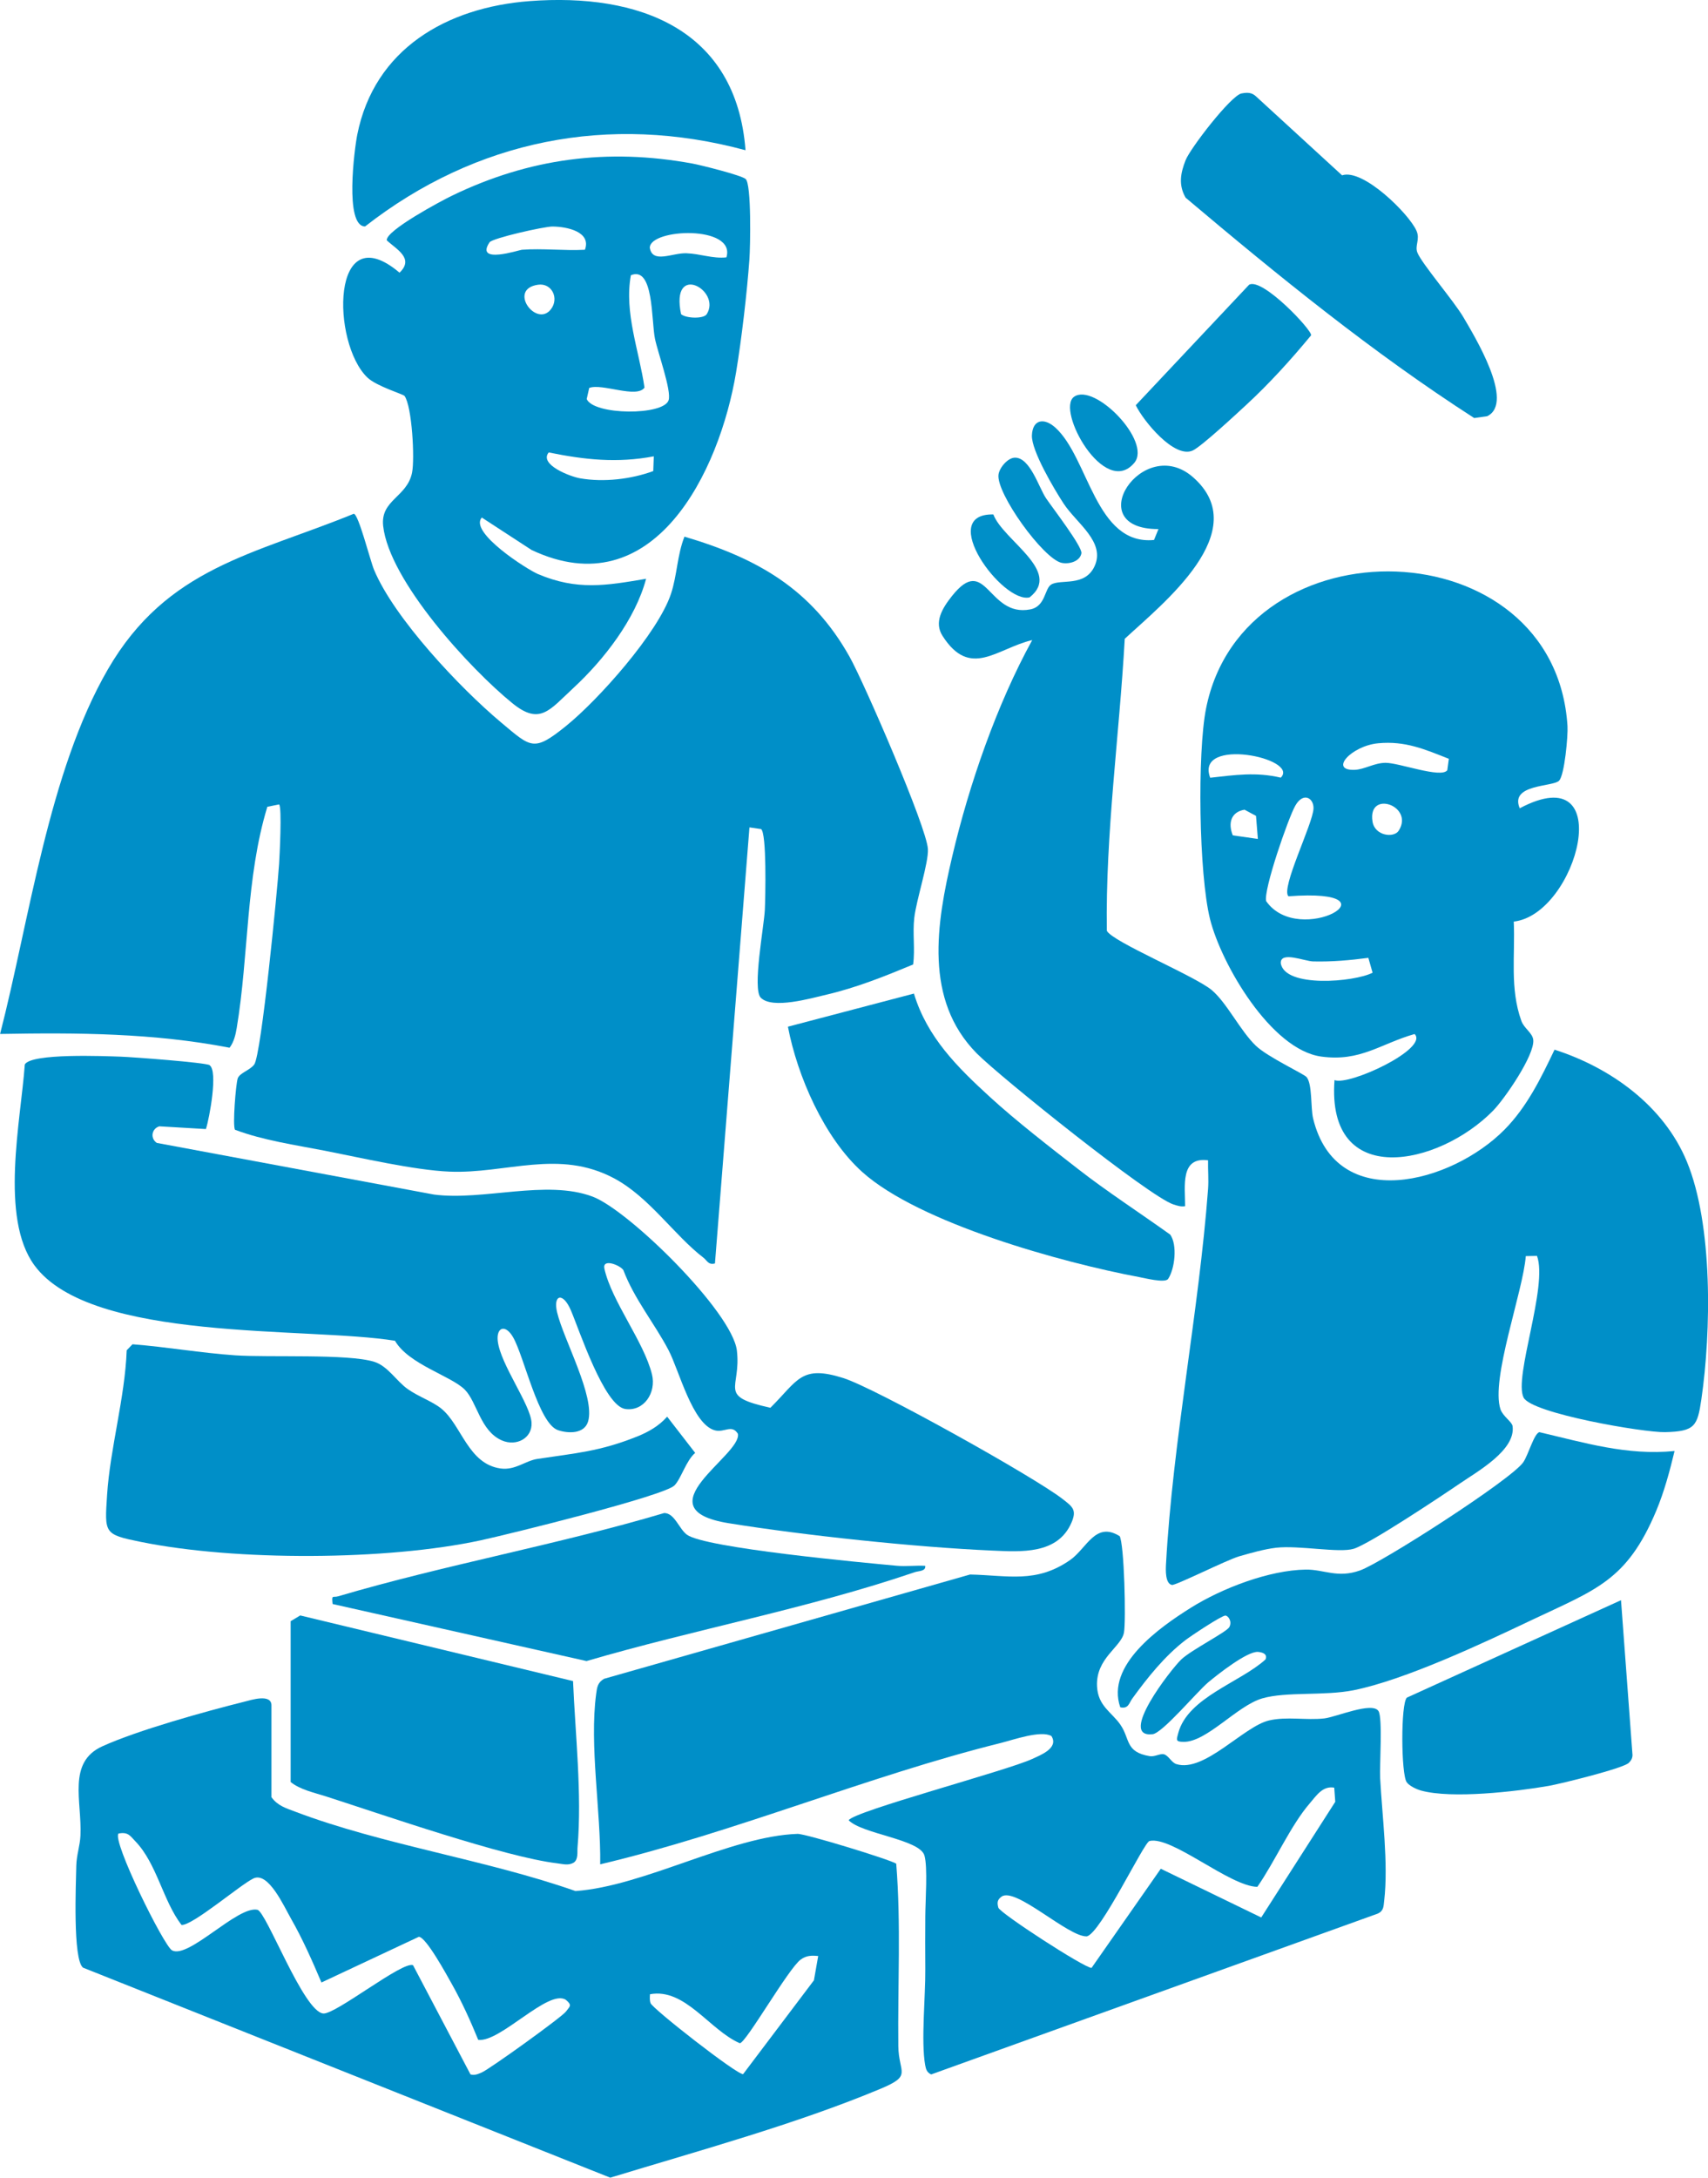 <?xml version="1.0" encoding="UTF-8"?>
<svg id="Calque_2" data-name="Calque 2" xmlns="http://www.w3.org/2000/svg" viewBox="0 0 386.2 492.11">
  <defs>
    <style>
      .cls-1 {
        fill: #008fc8;
      }
    </style>
  </defs>
  <g id="Calque_1-2" data-name="Calque 1">
    <g>
      <path class="cls-1" d="M154.76,121.27c16.49,4.87,28.73,11.84,37.31,27.09,3.27,5.81,17.45,38.5,17.74,43.49.18,3.11-2.6,11.43-3.08,15.55-.41,3.51.21,7.06-.26,10.55-6.34,2.64-12.83,5.24-19.55,6.81-3.53.82-12.27,3.36-14.9.7-1.94-1.97.74-16.11.92-19.87.13-2.8.45-17.29-.85-18.24l-2.63-.38-7.8,98.54c-1.5.39-1.73-.62-2.59-1.29-6.63-5.09-12.22-13.65-20.13-17.9-12.59-6.77-24.48-1.02-37.34-1.56-7.99-.34-19.95-3.12-28.13-4.72-6.73-1.31-13.92-2.33-20.33-4.74-.59-.89.19-10.29.6-11.57s2.73-1.83,3.74-3.17c1.62-2.16,5.26-39.61,5.63-45.38.11-1.77.68-12.73,0-13.4l-2.66.53c-4.9,16.07-4.18,33.53-6.92,49.97-.26,1.57-.64,3.19-1.62,4.48-17.16-3.32-34.44-3.43-51.89-3.11,6.64-25.77,10.98-59.29,24.37-82.39s33-25.92,55.6-35.16c1.09.08,3.69,10.51,4.59,12.67,4.59,10.98,19.45,26.71,28.67,34.44,6.86,5.74,7.38,6.78,14.72.86,7.33-5.91,20.79-21.02,23.74-29.86,1.41-4.22,1.4-8.78,3.06-12.95Z"/>
      <path class="cls-1" d="M260.94,122.01l1-2.45c-17.88.04-3.53-21.67,7.82-11.72,13.91,12.19-6.78,28.49-15.44,36.51-1.23,21.97-4.37,44.01-4.05,65.98,1.19,2.47,20.02,10.26,23.75,13.43,3.4,2.88,6.43,9.18,9.93,12.54,2.65,2.55,10.87,6.36,11.49,7.1,1.32,1.6.89,6.94,1.47,9.34,5.25,21.68,31.32,14.63,43.28,2.53,5.07-5.12,8.26-11.67,11.31-18.07,12.72,4.08,24.7,12.69,29.91,25.27,5.93,14.31,5.52,38.43,3.29,53.74-.89,6.09-1.48,7.25-8.2,7.42-4.76.12-30.21-4.23-32-7.82-2.28-4.56,5.58-25.22,3.03-32.01l-2.53.05c-.61,7.99-7.97,27.8-5.73,34.59.53,1.6,2.6,2.84,2.74,3.81.77,5.42-7.94,10.26-11.84,12.93-4.13,2.82-20.54,13.75-24.1,14.81-3.32,1-12.36-.83-17.52-.24-2.61.3-5.85,1.21-8.42,1.96-2.76.81-14.33,6.61-15.14,6.45-1.55-.31-1.41-3.47-1.34-4.72,1.53-27.82,7.42-56.93,9.51-84.76.16-2.15-.05-4.33,0-6.48-6.36-.85-5.18,5.87-5.19,10.37-.95.17-1.73-.11-2.62-.39-5.35-1.68-39.28-28.86-44.51-34.16-11.94-12.11-9.11-29.25-5.53-44.48,3.81-16.24,10.09-34.36,18.09-48.9-8.05,1.9-14,8.84-20.27-.93-1.99-3.09-.09-6.24,2.12-9.02,7.78-9.77,8.07,4.86,17.69,3.02,3.52-.67,3.21-4.71,4.77-5.63,2.16-1.28,7.55.59,9.76-4.07,2.61-5.52-4.09-9.8-6.98-14.23-2.1-3.21-7.3-11.95-7.16-15.4.15-3.63,2.76-4.04,5.3-1.75,7.57,6.83,9.05,26.65,22.31,25.39Z"/>
      <path class="cls-1" d="M61.38,406.12c1.43,1.96,3.26,2.47,5.37,3.27,19.63,7.46,43.3,10.88,63.37,17.94,15.52-1.09,35.08-12.41,50.21-12.92,1.79-.06,21,5.82,22.32,6.74,1.1,13.68.32,27.47.47,41.19.07,6.21,3.28,6.62-4.06,9.69-19.07,7.97-41.27,14.03-61.07,20.07l-119.22-47.46c-2.34-1.88-1.6-18.95-1.52-23,.05-2.46.84-4.52.94-6.84.36-7.78-3.01-16.54,4.91-20.16,8-3.65,23.41-7.92,32.24-10.12,1.32-.33,6.04-1.88,6.04.86v20.75ZM72.68,447.99c-2.04-4.81-4.25-9.82-6.84-14.35-1.64-2.87-5.16-10.76-8.53-9.16-2.98,1.42-13.8,10.7-16.27,10.51-4.19-5.45-5.57-13.85-10.41-18.88-1.21-1.26-1.64-2.19-3.83-1.78-1.53,1.58,10.26,25.44,12.11,26.41,3.75,1.97,14.81-10.13,19.29-9.18,2.03.43,10.43,23.05,14.9,23.44,2.78.24,18.06-11.99,20.3-10.9l12.98,24.66c.93.28,1.68-.07,2.52-.42,1.72-.71,18.16-12.53,19.07-13.78.86-1.19,1.49-1.38-.01-2.64-3.91-2.6-14.88,9.7-19.83,9.03-1.73-4.25-3.72-8.63-5.97-12.62-1.15-2.04-5.82-10.63-7.46-10.66l-22.01,10.32ZM184.99,442.01c-1.51-.14-2.65-.13-3.94.8-2.77,2-12.34,18.8-13.76,18.91-6.84-2.95-12.39-12.55-20.32-11.07-.04.67-.1,1.35.13,2.01.42,1.25,19.62,16.26,20.93,16.04l16.01-21.2.97-5.51Z"/>
      <path class="cls-1" d="M253.14,347.07c1.07,1.64,1.49,19.28,1,21.87-.63,3.29-6.38,5.75-6.09,12.11.21,4.48,3.28,5.82,5.25,8.64,2.3,3.28,1.04,6.22,6.68,7.16,1.07.18,2.34-.62,3.14-.44,1.1.24,1.72,1.88,2.89,2.24,6.31,1.95,15.19-8.53,20.93-9.87,4.04-.94,8.4,0,12.5-.46,2.67-.31,10.79-3.83,12.24-1.68.99,1.46.24,12.23.39,15.17.44,8.48,1.89,19.25.91,27.72-.15,1.25-.09,2.26-1.43,2.89l-101,36.35c-.97-.45-1.18-1.14-1.36-2.12-.96-5.39.09-15.57.03-21.64-.04-4.1-.02-7.94,0-12.03.01-3.34.58-11.09-.2-13.7-1.09-3.65-14.04-4.82-17.12-7.94.93-1.98,35.91-11.25,41.47-13.85,1.78-.83,6.11-2.43,4.37-5.19-2.38-1.36-8.62.86-11.45,1.57-30.23,7.51-60.23,20.25-90.58,27.42.17-11.9-2.47-26.85-.91-38.51.2-1.51.34-2.57,1.78-3.41l82.76-23.57c8.6.19,14.99,2.06,22.65-3.29,3.74-2.62,5.69-8.77,11.14-5.4ZM301.7,403.97c-2.66-.48-4.07,1.84-5.54,3.53-4.33,5-7.95,13.29-11.86,18.88-6.25-.11-19.36-11.56-24.39-10.36-1.26.3-10.97,20.74-14.15,21.55-4.15.22-16.1-11.24-19.29-8.98-.98.69-1.04,1.38-.73,2.49.33,1.22,19.4,13.6,21.07,13.62l15.66-22.41,22.71,11.01,16.74-26.14-.23-3.18Z"/>
      <path class="cls-1" d="M47.39,240.72c1.95,1.27-.03,11.95-.83,14.42l-10.54-.62c-1.77.56-2.08,2.74-.56,3.75l62.67,11.67c11.12,1.46,25.41-3.46,35.85.46,8.21,3.08,31.61,26.08,32.64,34.8s-4.57,10.25,7.58,12.92c6.26-6.21,6.89-9.74,16.47-6.72,7.27,2.29,43.3,22.42,49.6,27.34,2.23,1.74,3.26,2.44,2.01,5.32-3.13,7.26-11.44,6.61-17.98,6.33-17.23-.75-42.46-3.43-59.52-6.18-19.99-3.22,3.01-15.36,2.07-20.21-1.4-2.23-3.04-.2-5.21-.78-5.08-1.38-8.08-13.56-10.48-18.13-3.2-6.09-7.75-11.55-10.21-18.08-.71-1.1-4.84-2.76-4.28-.29,1.66,7.39,8.92,16.44,10.75,23.86,1.02,4.14-1.83,8.41-6.02,7.82-4.79-.68-10.43-17.91-12.33-22.33-1.79-4.16-4.06-3.52-3.1.5,1.48,6.19,8.67,19.08,7,24.66-.85,2.83-4.48,2.73-6.8,1.95-4.39-1.47-7.63-16.57-10.14-20.97-1.75-3.07-3.83-2.29-3.48.82.59,5.26,7.4,14.35,7.64,18.45.21,3.52-3.45,5.45-6.71,4.02-4.91-2.15-5.59-8.67-8.4-11.49-3.11-3.11-12.69-5.7-15.77-11.03-19.84-3.22-68.71.41-81.52-17.04-7.9-10.75-3.08-32.76-2.18-45.4,1.47-2.59,18.04-1.88,21.67-1.76,2.69.09,19.22,1.33,20.12,1.92Z"/>
      <path class="cls-1" d="M352.53,176.42c-1.43,1.44-11.23.73-8.9,6.23,22.35-11.84,13.09,23.94-1.35,25.61.34,7.63-.92,15.12,1.72,22.44.61,1.7,2.52,2.7,2.69,4.29.35,3.43-6.5,13.36-9.08,15.99-12.32,12.56-37.73,17.88-35.86-6.91,3.2,1.38,21.39-7.08,18.11-10.41-7.82,2.25-12.24,6.3-21.1,5.1-11.36-1.54-22.6-20.87-25.15-31.04s-2.89-37.64-.91-47.6c8.53-42.87,78.89-41.01,81.73,3.95.14,2.18-.67,11.1-1.9,12.34ZM327.6,171.47c-5.48-2.16-9.85-4.08-15.96-3.51s-11.24,6.26-5.28,6c2.18-.09,4.39-1.57,6.92-1.58,3.08-.02,12.59,3.58,13.97,1.67l.35-2.58ZM289.6,175.73c4.38-4.39-19.5-9.32-15.96.02,5.6-.62,10.35-1.34,15.96-.02ZM291.33,202.54c-1.78-1.81,5.53-16.36,5.67-19.83.09-2.36-2.3-3.83-4.11-.66-1.61,2.82-7.27,19.19-6.59,21.59,7.49,10.71,31.04-3.03,5.04-1.1ZM316.27,187.71c3.57-5.61-7.06-9.34-5.93-2.07.51,3.27,4.85,3.78,5.93,2.07ZM284.42,189.57l-.42-5.2-2.6-1.4c-3.03.51-3.78,3-2.65,5.8l5.68.81ZM309.39,216.45c-4.19.55-8.2.91-12.47.81-1.97-.05-7.46-2.4-7.32.41.9,5.61,16.6,4.27,20.76,2.14l-.96-3.36Z"/>
      <path class="cls-1" d="M108.93,116.96c-2.93,3.33,10.28,11.74,12.72,12.77,8.84,3.73,15.36,2.61,24.44,1.06-2.42,9.13-9.55,18.3-16.41,24.65-5.46,5.05-7.59,8.54-13.85,3.45-9.55-7.75-27.81-27.62-29.19-40.02-.66-5.91,5.4-6.5,6.53-12.05.64-3.13,0-14.97-1.7-17.35-.27-.38-6.32-2.18-8.39-4.15-8.17-7.79-8.33-36.88,7.26-23.7,3.41-3.24-.75-5.3-2.89-7.32-.22-2.21,12.31-8.91,14.83-10.12,17.43-8.4,35.07-10.74,54.24-7.23,1.97.36,11.05,2.64,12.07,3.49,1.35,1.12,1.07,15.3.86,18.17-.54,7.52-1.76,17.96-3.01,25.51-3.74,22.48-18.64,53.19-46.25,40.16l-11.25-7.33ZM118,56.44c4.68-.35,9.57.25,14.26,0,1.49-4.06-4.03-5.23-7.34-5.25-1.89-.01-13.6,2.63-14.23,3.57-3.37,5.06,6.74,1.72,7.31,1.68ZM164.25,58.16c2.24-7.34-17.33-6.54-17.32-2.17.59,3.66,5.09,1.13,8.26,1.24s5.96,1.26,9.06.93ZM133.23,87.65l-.57,2.53c1.63,3.66,17.37,3.77,18.52.26.7-2.17-2.46-10.8-3.09-13.93-.84-4.13-.24-16.48-5.44-14.31-1.55,8.43,1.87,17.05,3.08,25.39-1.8,2.52-9.57-1.03-12.49.07ZM121.67,64.34c-6.97.97-.41,9.79,2.89,5.56,1.93-2.48.21-6-2.89-5.56ZM159.8,71c3.41-5.4-8.29-11.9-5.8,0,1.16.98,5.12,1.08,5.8,0ZM147.83,103.12c-8.3,1.57-15.61.78-23.76-.88-2.24,2.74,4.84,5.46,7.11,5.85,5.31.92,11.51.21,16.53-1.64l.12-3.33Z"/>
      <path class="cls-1" d="M29.95,303.77c7.73.6,15.49,1.97,23.22,2.5,7.59.52,25.49-.39,31.4,1.45,3.15.98,4.97,4.3,7.64,6.19,2.4,1.7,5.67,2.81,7.65,4.46,4.52,3.75,6.02,12.47,13.34,13.47,3.31.45,5.59-1.75,8.31-2.16,8.61-1.31,14.03-1.65,22.59-5.08,2.52-1.01,4.93-2.39,6.75-4.47l6.34,8.19c-2.05,1.73-3.12,5.68-4.65,7.32-2.23,2.39-37.77,11.12-43.78,12.42-21.3,4.61-55.51,4.73-76.98.36-8.29-1.69-8.13-1.89-7.57-10.56.68-10.56,4.04-21.97,4.44-32.73l1.29-1.34Z"/>
      <path class="cls-1" d="M378.64,327.89c-1.09,4.55-2.35,9.23-4.16,13.55-6.61,15.74-13.57,17.74-28.1,24.63-11.01,5.23-28.72,13.56-40.31,15.88-6.58,1.32-15.25.27-20.64,1.84-5.76,1.67-12.56,9.91-17.85,9.83-1.8-.03-1.58-.44-1.15-2.03,2.17-8.04,14.08-11.44,19.72-16.6.52-1.26-.74-1.62-1.69-1.7-2.42-.2-9.16,5.11-11.28,6.89-2.58,2.18-10.33,11.46-12.56,11.71-7.98.9,4.21-14.75,6.5-16.91s10.25-6.18,10.85-7.3c.68-1.28-.25-2.57-.89-2.6-.83-.03-7.8,4.59-9.09,5.59-4.65,3.58-8.51,8.41-11.94,13.13-.78,1.07-.88,2.41-2.74,2.01-3.31-9.51,8.87-18.06,15.96-22.5s17.76-8.5,25.96-8.62c4.15-.06,7.17,2.01,12.29.19,4.92-1.74,34.24-20.54,36.92-24.46,1.14-1.67,2.41-6.42,3.62-6.79,10.24,2.39,19.85,5.33,30.58,4.26Z"/>
      <path class="cls-1" d="M65.7,366.36l2.18-1.31,61.69,14.83c.51,12,2.04,25.57,1.02,37.54-.1,1.13.21,2.73-.85,3.48-1.22.72-2.44.32-3.71.17-11.98-1.42-39.56-11.03-52.33-15.13-2.65-.85-5.81-1.5-7.98-3.25v-36.31Z"/>
      <path class="cls-1" d="M168.57,33.95c-30.87-8.35-60.97-2.33-86.02,17.22-4.69-.02-2.41-17.53-1.77-20.73C84.65,11.05,101,1.68,119.74.25c24.56-1.86,46.75,6.2,48.83,33.7Z"/>
      <path class="cls-1" d="M178.15,232.01l28.5-7.49c3,9.91,9.83,16.64,17.24,23.42,5.9,5.4,13.6,11.35,19.99,16.32s13.83,9.8,20.72,14.73c1.65,2.3,1.07,7.72-.5,10.06-.83.9-5.16-.21-6.51-.46-17.25-3.22-49.77-12.17-62.66-23.78-8.56-7.71-14.63-21.59-16.77-32.8Z"/>
      <path class="cls-1" d="M209.2,353.83c.2,1.27-1.5,1.14-2.41,1.46-23.94,8.17-49.85,12.94-74.17,20.07l-57.41-12.89c-.24-2.25,0-1.38,1.27-1.75,24.01-7.08,49.6-11.65,73.7-18.81,2.35,0,3.35,3.56,5.12,4.88,4.08,3.03,39.71,6.31,47.43,7.03,2.14.2,4.33-.1,6.47.02Z"/>
      <path class="cls-1" d="M280.73,21.12c1.26-.25,2.31-.26,3.29.68l19.44,17.82c4.71-1.61,15.16,8.71,16.83,12.54.85,1.93-.42,3.35.19,4.9.97,2.49,8.29,10.98,10.44,14.67,2.42,4.15,11.68,19.24,5.36,22.32l-2.94.42c-22.94-14.75-44.36-32.17-65.26-49.8-1.65-2.88-1.15-5.56,0-8.47,1.07-2.71,10.25-14.62,12.65-15.09Z"/>
      <path class="cls-1" d="M366.53,361.6l2.6,35.01c-.02.73-.33,1.25-.84,1.75-1.28,1.26-15.4,4.73-18.13,5.21-7.38,1.28-21.84,2.96-28.81,1.06-1.05-.29-2.67-1.04-3.28-1.9-1.27-1.8-1.37-17.74.04-19.11l48.43-22.02Z"/>
      <path class="cls-1" d="M282.45,64.33c3.02-1.62,14.23,10.26,14.01,11.44-4.55,5.5-9.38,10.84-14.63,15.69-2.21,2.04-10.19,9.46-12.15,10.35-4.14,1.87-11.1-6.61-12.87-10.24l25.63-27.23Z"/>
      <path class="cls-1" d="M229.52,103.42c3.4,0,5.35,6.69,6.98,9.14,1.42,2.12,8.29,11,8.02,12.48-.33,1.8-2.7,2.5-4.43,2.16-4.14-.82-14.95-15.82-14.31-20,.24-1.56,2.1-3.78,3.74-3.78Z"/>
      <path class="cls-1" d="M256.48,104.59c-6.74,8.05-17.79-11.99-13.62-14.93,4.62-3.25,17.64,10.11,13.62,14.93Z"/>
      <path class="cls-1" d="M224.61,116.25c2.2,5.87,15.69,12.86,8.19,18.74-6.09,1.49-21.13-18.99-8.19-18.74Z"/>
    </g>
  </g>
</svg>